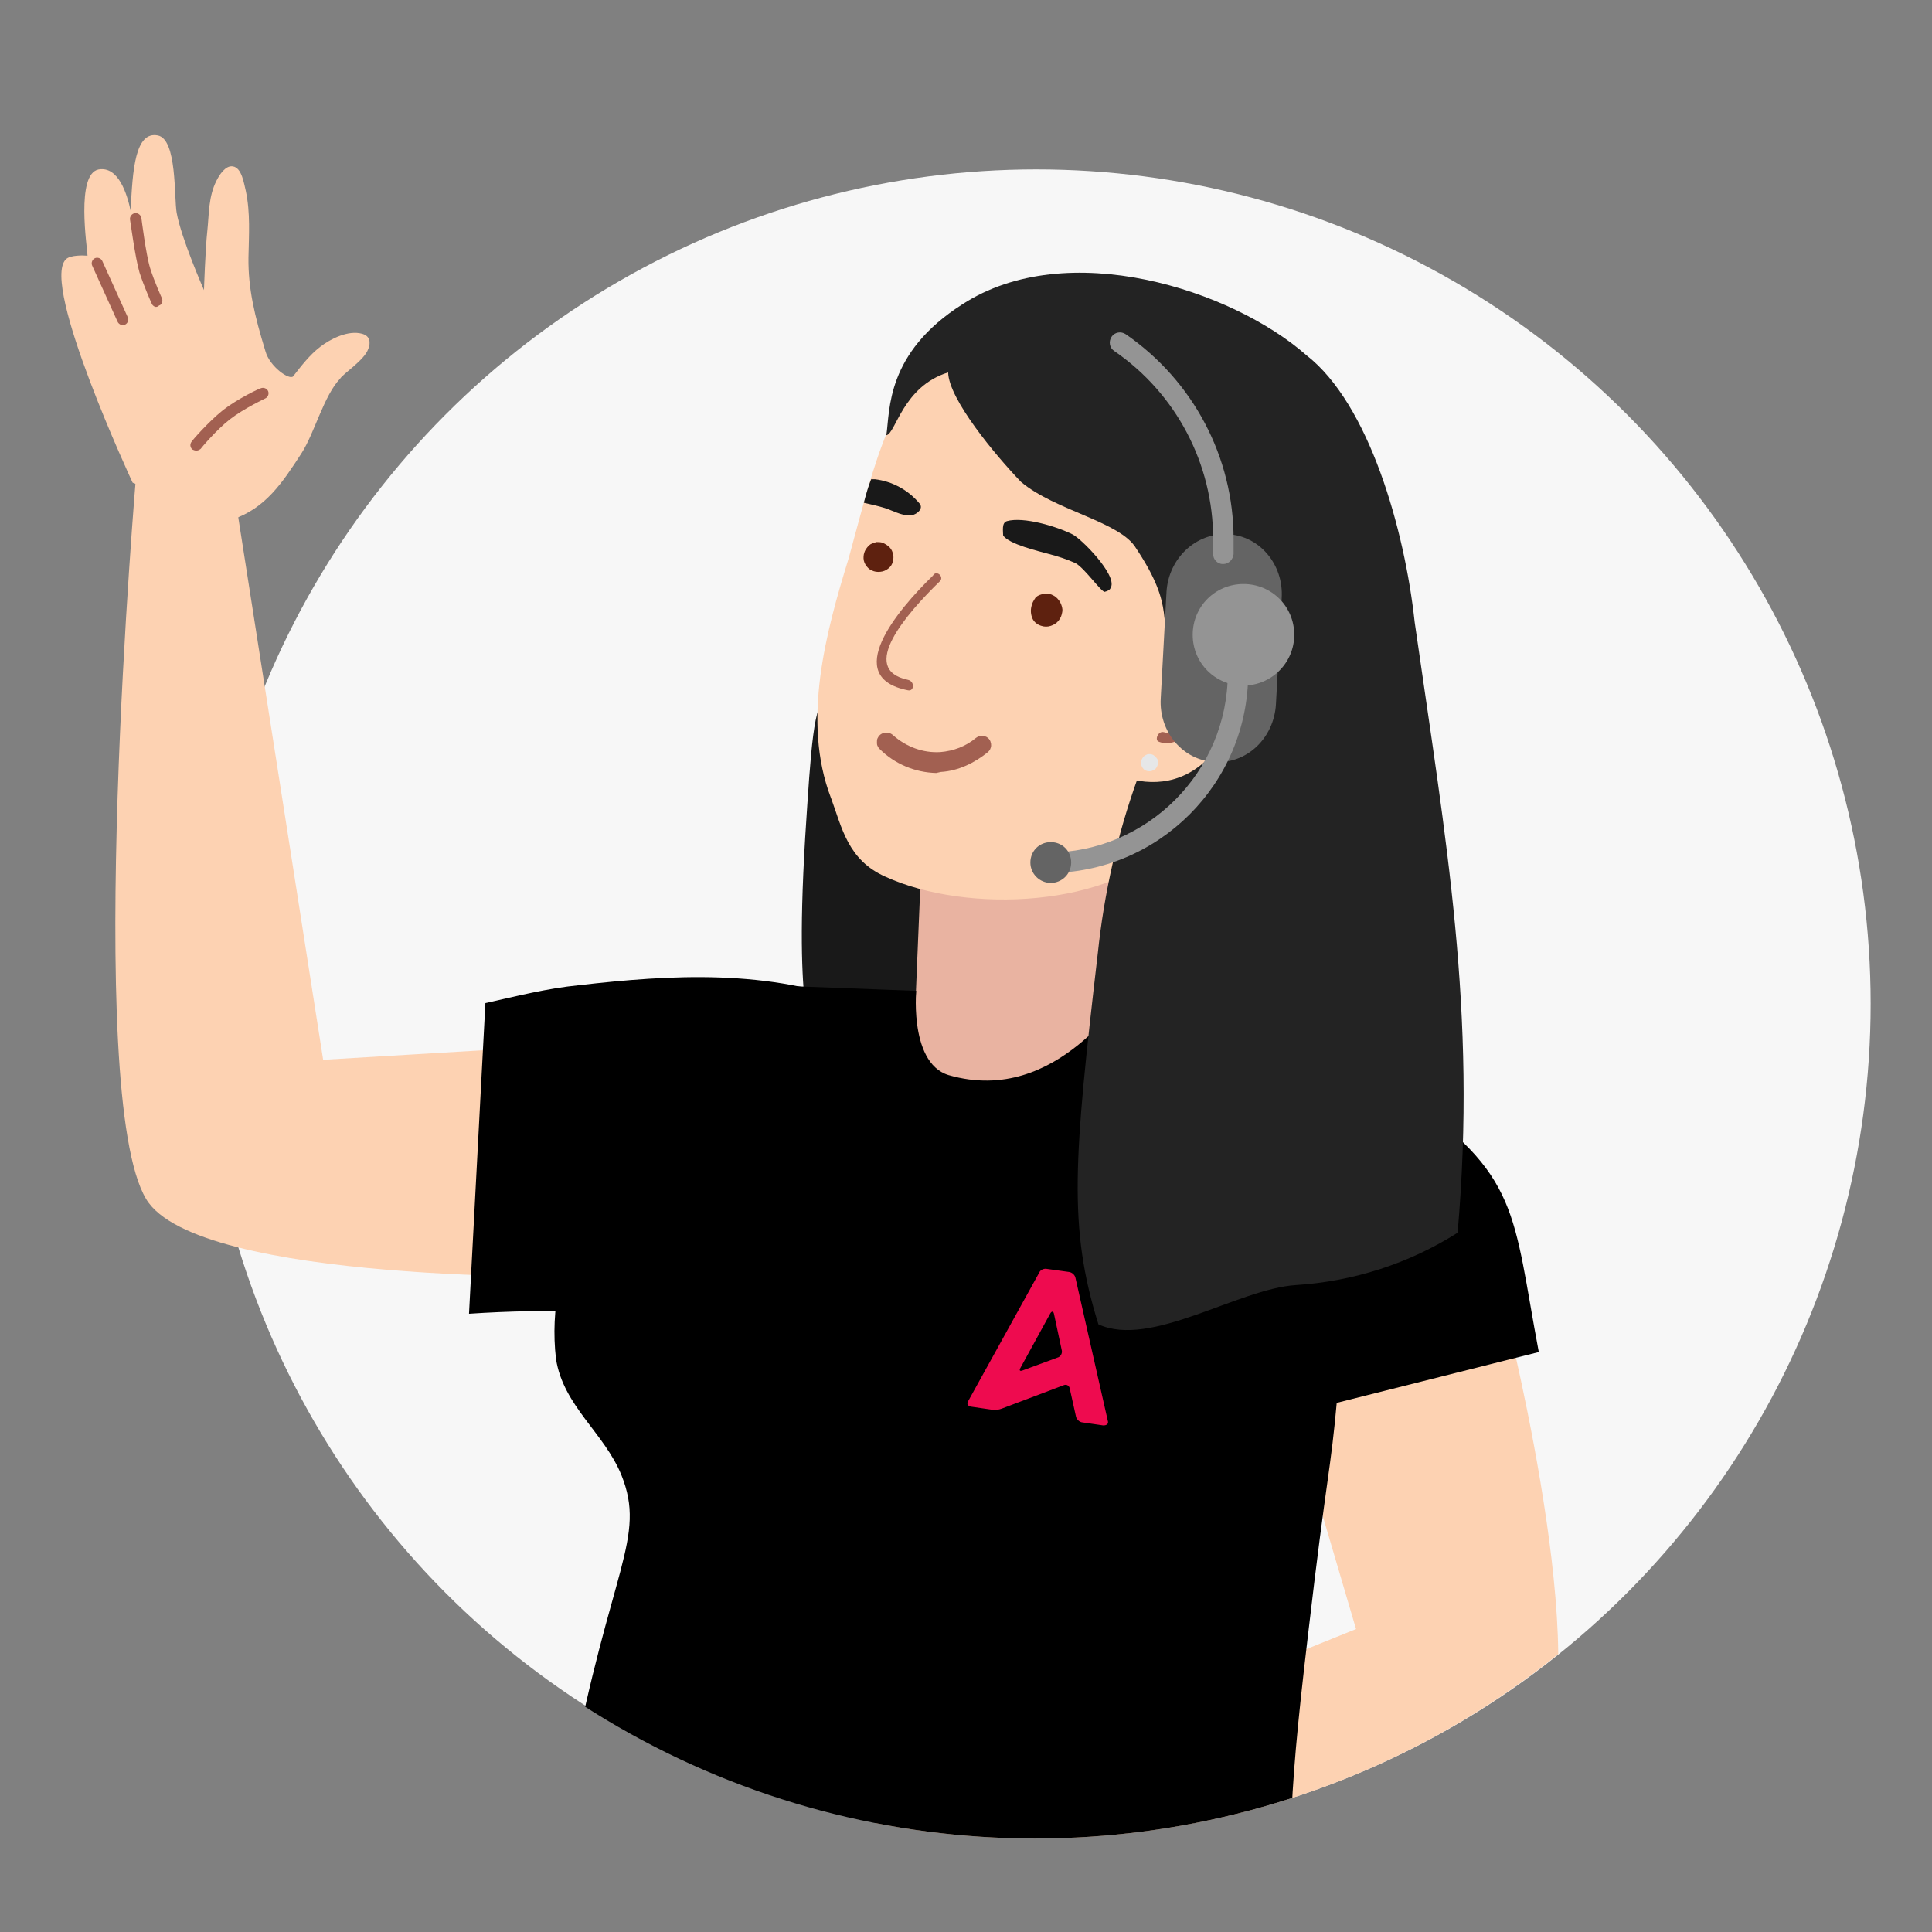 <svg id="Layer_1" xmlns="http://www.w3.org/2000/svg" xmlns:xlink="http://www.w3.org/1999/xlink" viewBox="0 0 500 500"><rect x="0" y="0" width="500" height="500" fill="#808080" stroke="none"/><defs><style>.cls-1{fill:none;}.cls-2{clip-path:url(#clippath);}.cls-3{fill:#f7f7f7;}.cls-4{fill:#e6e7e8;}.cls-5{fill:#e9b3a1;}.cls-6{fill:#fdd2b2;}.cls-7{fill:#a26051;}.cls-8{fill:#232323;}.cls-9{fill:#191919;}.cls-10{fill:#949494;}.cls-11{fill:#646464;}.cls-12{fill:#5e210f;}.cls-13{clip-path:url(#clippath-1);}.cls-14{clip-path:url(#clippath-4);}.cls-15{clip-path:url(#clippath-3);}.cls-16{clip-path:url(#clippath-2);}.cls-17{clip-path:url(#clippath-7);}.cls-18{clip-path:url(#clippath-8);}.cls-19{clip-path:url(#clippath-6);}.cls-20{clip-path:url(#clippath-5);}.cls-21{clip-path:url(#clippath-9);}.cls-22{clip-path:url(#clippath-14);}.cls-23{clip-path:url(#clippath-13);}.cls-24{clip-path:url(#clippath-12);}.cls-25{clip-path:url(#clippath-10);}.cls-26{clip-path:url(#clippath-15);}.cls-27{clip-path:url(#clippath-17);}.cls-28{clip-path:url(#clippath-16);}.cls-29{clip-path:url(#clippath-11);}.cls-30{fill:#ee0b4f;fill-rule:evenodd;}</style><clipPath id="clippath"><circle class="cls-1" cx="267.88" cy="259.94" r="215.87"></circle></clipPath><clipPath id="clippath-1"><circle class="cls-1" cx="267.88" cy="259.94" r="215.87"></circle></clipPath><clipPath id="clippath-2"><circle class="cls-1" cx="267.88" cy="259.94" r="215.87"></circle></clipPath><clipPath id="clippath-3"><circle class="cls-1" cx="267.88" cy="259.94" r="215.87"></circle></clipPath><clipPath id="clippath-4"><circle class="cls-1" cx="267.88" cy="259.94" r="215.87"></circle></clipPath><clipPath id="clippath-5"><circle class="cls-1" cx="267.88" cy="259.94" r="215.87"></circle></clipPath><clipPath id="clippath-6"><circle class="cls-1" cx="267.88" cy="259.94" r="215.87"></circle></clipPath><clipPath id="clippath-7"><circle class="cls-1" cx="267.88" cy="259.94" r="215.87"></circle></clipPath><clipPath id="clippath-8"><circle class="cls-1" cx="267.88" cy="259.94" r="215.87"></circle></clipPath><clipPath id="clippath-9"><circle class="cls-1" cx="267.88" cy="259.94" r="215.87"></circle></clipPath><clipPath id="clippath-10"><circle class="cls-1" cx="267.88" cy="259.94" r="215.87"></circle></clipPath><clipPath id="clippath-11"><circle class="cls-1" cx="267.88" cy="259.94" r="215.87"></circle></clipPath><clipPath id="clippath-12"><circle class="cls-1" cx="267.88" cy="259.94" r="215.87"></circle></clipPath><clipPath id="clippath-13"><circle class="cls-1" cx="267.88" cy="259.94" r="215.87"></circle></clipPath><clipPath id="clippath-14"><circle class="cls-1" cx="267.88" cy="259.94" r="215.87"></circle></clipPath><clipPath id="clippath-15"><circle class="cls-1" cx="267.88" cy="259.94" r="215.87"></circle></clipPath><clipPath id="clippath-16"><circle class="cls-1" cx="267.88" cy="259.94" r="215.87"></circle></clipPath><clipPath id="clippath-17"><circle class="cls-1" cx="267.88" cy="259.94" r="215.87"></circle></clipPath></defs><circle class="cls-3" cx="268.2" cy="259.76" r="215.92"></circle><path class="cls-6" d="m153.52,270.1l-69.89,4.17-23.16-148.01-25.17-4.17s-13.8,161.03,2.52,188.22c13.14,21.99,114.49,20.1,114.49,20.1"></path><path d="m125.62,259.6c8.48-1.88,15.79-3.79,24.3-4.64,23.37-2.67,49.26-4.35,73.19,5.16,10.7,4.25,1.85,27.27-2.07,38.25-5.22,14.99-12.38,21.62-19.65,34.04-6.14,9.95-11,20.71-14.29,31.94-3.13-5.33-7.1-10.4-10.76-15.5-5.25-7.34-16.13-9.32-23.93-9.5-10.42-.2-20.68-.05-31.03.65"></path><path class="cls-6" d="m95.29,90.37c.7-1.76.49-3.45-1.62-4-3.55-.97-8.1,1.3-10.84,3.42s-4.87,4.92-6.95,7.59c-.88,1.11-6.05-2.4-7.19-6.5-2.79-9.13-4.49-16.22-4.39-24.2.11-5.79.53-11.6-.7-17.34-.46-1.79-1-5.94-3.34-6.28-1.91-.32-3.52,2.25-4.24,3.71-2.08,4.13-1.89,8.43-2.36,12.91-.52,4.61-.87,15.4-.87,15.4,0,0-5.9-13.42-7.07-20.01-.71-4.07.13-19.05-4.88-20.02-5.82-1.14-6.55,8.77-7.02,19.52-.92-4.3-3.12-11.59-8.28-10.72-5.99,1.12-2.95,20.26-2.89,22.33-.98-.1-4.58-.22-5.63.97-6.55,6.58,17.3,57.76,17.3,57.76,0,0,23.68,10.13,25.82,9.52,8.57-2.86,12.99-9.57,17.87-17.1,3.38-5.22,5.78-14.91,10.02-19.35.8-1.29,6.28-4.8,7.25-7.62Z"></path><path class="cls-7" d="m50.2,116.5l-.38-.15c-.66-.55-.73-1.46-.18-2.11.1-.25,4.14-4.92,8.01-8.05,3.82-3,9.55-5.69,9.85-5.71.7-.3,1.59.05,1.89.75s-.05,1.59-.75,1.89c0,0-5.55,2.61-9.15,5.41-3.59,2.8-7.51,7.52-7.56,7.64-.45.4-1.11.58-1.74.33Z"></path><path class="cls-7" d="m40.15,79.41c-.38-.15-.71-.43-.86-.78-.08-.18-2.02-4.45-3.19-8.12-1.12-3.8-2.35-13.18-2.45-13.66-.13-.78.47-1.56,1.25-1.69s1.56.47,1.69,1.25c0,0,1.18,9.51,2.27,13,1.09,3.5,3.04,7.77,3.04,7.77.3.7.08,1.64-.75,1.89-.28.33-.75.43-1.01.33Z"></path><path class="cls-7" d="m31.3,84.06c-.38-.15-.71-.43-.86-.78l-6.6-14.58c-.3-.7.05-1.59.75-1.89s1.59.05,1.89.75l6.6,14.58c.3.7-.05,1.59-.75,1.89-.35.15-.78.13-1.03.03Z"></path><g class="cls-2"><path class="cls-6" d="m331.16,354.39l19.78,67.21-138.9,56.1,1.63,25.34s160.04-22.9,182.8-44.99c18.43-17.75-6.37-116.13-6.37-116.13"></path></g><g class="cls-13"><path class="cls-9" d="m208.39,216.58c-3.25,53.93,3.79,45.67,0,66.81-.81,2.3-1.08,4.74-.81,7.05.27,2.44.95,4.74,2.03,6.78,4.74,6.23,17.62,5.56,26.29.68,2.57-1.49,4.88-3.39,6.91-5.69,7.45-20.6,8.54-43.09,3.12-64.37-6.78-24.66-24.12-49.73-31.98-47.29-3.39,1.22-4.07,12.87-5.56,36.05Z"></path></g><g class="cls-16"><path class="cls-5" d="m235.22,300.32l56.78,2.44,4.34-104.07-56.78-2.44-4.34,104.07Z"></path></g><g class="cls-15"><path d="m237.12,256.42c.27-2.71-2.44,18.56,8.4,21.82,28.73,8.27,45.26-22.63,45.67-19.11,39.84,11.65,51.09,32.93,54.2,40.11,5.15,11.52,3.66,28.73.68,62.47-1.76,19.78-2.57,18.57-7.59,61.66-2.85,24.12-3.93,36.45-4.47,51.09-.54,14.77,0,25.88,0,33.88-29.68,17.07-63.55,25.75-97.84,24.93-34.28-.81-67.62-10.98-96.48-29.54,3.39-19.65,6.1-35.1,8.13-44.58,10.16-53.26,19.51-61.12,13.01-77.38-4.47-10.98-15.04-17.89-16.94-30.08-1.49-12.87,1.22-25.75,7.59-36.99,14.36-22.63,32.52-42.69,53.39-59.49l32.25,1.22Z"></path></g><g class="cls-14"><path class="cls-6" d="m215.03,206.42c2.85,7.72,4.34,16.13,14.09,20.46,21.28,9.76,58.68,7.86,73.99-8.94,25.34-27.51,41.06-76.97,25.07-112.61-34.96-33.34-69.79-32.79-80.09-21.55-18.43,20.33-20.87,32.93-28.46,60.71-5.83,18.97-12.2,42.01-4.61,61.93Z"></path></g><g class="cls-20"><path class="cls-9" d="m260.56,134.87c4.34-1.22,12.87,1.36,16.94,3.39,2.3,1.08,11.52,10.43,10.03,13.69-.14.27-.27.68-.68.81-.27.27-.68.27-.95.41-.95,0-5.28-6.23-7.59-7.45-2.44-1.08-4.61-1.76-7.18-2.44-1.9-.54-10.16-2.44-11.52-4.74,0-1.08-.41-3.25.95-3.66Z"></path></g><g class="cls-19"><path class="cls-9" d="m225.46,124.02h.95c4.47.54,8.54,2.71,11.52,6.23.95,1.08,0,2.17-.95,2.71-2.3,1.36-6.1-.95-8-1.49-1.76-.54-3.66-.95-5.42-1.36.54-2.03,1.08-4.07,1.9-6.1Z"></path></g><g class="cls-17"><path d="m398.24,349.92c-6.78-35.91-4.74-45.94-35.37-66.67-3.52-2.44-4.2-.68-7.18-5.42-1.22-2.57-1.76-5.28-1.63-8,0-2.85.81-5.56,2.03-8-8.67,4.2-16.8,9.35-24.53,15.18-24.39,19.51-43.36,44.85-55.15,73.85,7.72-.27,15.45,0,23.17.81,10.57.54,25.34,9.89,31.85,15.04l66.81-16.8Z"></path></g><g class="cls-18"><path class="cls-8" d="m229.39,112.64c2.44-.41,4.2-12.6,15.99-16.26.14,6.91,12.2,21.41,18.84,28.32,8.81,7.45,25.75,10.3,29.81,17.21,10.43,15.72,5.56,18.43,9.49,30.9.68-.68,6.1-5.28,9.89-3.39,3.79,1.76,2.98,10.84,1.08,15.99-1.9,4.07-4.74,7.59-8.27,10.3-3.52,2.71-7.59,4.74-11.79,5.69-5.28,14.64-8.67,29.68-10.3,45.13-6.23,53.53-7.72,71.01.14,96.21,13.55,6.23,36.18-9.21,51.09-10.16s29.27-5.56,41.87-13.55c5.01-57.32-2.98-101.23-11.11-158.01-2.57-23.85-11.79-56.51-28.05-69.11-19.24-16.94-61.93-30.76-89.03-13.14-19.78,12.6-18.7,27.37-19.65,33.88Z"></path></g><g class="cls-21"><path class="cls-6" d="m313.41,169.42s15.04,10.84-.41,26.56c-15.45,15.72-35.64-2.44-35.64-2.44l36.05-24.12Z"></path></g><g class="cls-25"><path class="cls-7" d="m241.45,148.96c-9.35,9.08-23.71,26.29-6.5,29.68,1.63.41,1.9-2.3,0-2.71-12.87-2.71-.41-17.07,8.4-25.61.95-1.22-1.08-2.85-1.9-1.36Z"></path></g><g class="cls-29"><path class="cls-12" d="m266.93,156.95c-.27,1.08-.14,2.17.27,3.12s1.36,1.63,2.3,1.9c.81.27,1.63.27,2.44,0,.81-.27,1.49-.68,2.03-1.36s.81-1.36.95-2.3c.14-.81-.14-1.63-.54-2.44-.41-.68-.95-1.36-1.76-1.76-.68-.41-1.49-.54-2.44-.41s-1.63.41-2.17.95c-.54.81-.95,1.49-1.08,2.3Z"></path></g><g class="cls-24"><path class="cls-4" d="m295.39,196.79c-.14.54-.14,1.08.14,1.63s.68.95,1.22,1.08c.41.14.81.14,1.36,0,.41-.14.81-.41,1.08-.68.27-.41.41-.81.54-1.22,0-.41,0-.95-.27-1.22-.27-.41-.54-.68-.95-.95-.41-.27-.81-.27-1.22-.27s-.81.27-1.22.54c-.27.27-.54.68-.68,1.08Z"></path></g><g class="cls-23"><path class="cls-12" d="m223.57,143.4c-.14.68-.14,1.49.14,2.17.27.68.81,1.36,1.36,1.76.68.41,1.36.68,2.17.68s1.49-.14,2.17-.54c.68-.41,1.22-.95,1.49-1.63.27-.68.41-1.49.27-2.17-.14-.81-.41-1.49-.95-2.03s-1.22-.95-1.9-1.22c-.54-.14-1.08-.14-1.49-.14-.54.14-.95.27-1.49.54-.41.27-.81.68-1.08,1.08-.41.54-.54.95-.68,1.49Z"></path></g><g class="cls-22"><path class="cls-7" d="m301.21,189.48c4.61,1.49,4.88-6.64,6.64-9.08.54-.81,1.49-1.49,2.44-1.76.95-.27,2.03-.27,2.98.14,1.49.54.68,2.98-.95,2.44-2.85-1.08-3.52,3.66-4.07,5.28-.41,1.49-1.22,2.98-2.3,4.07-.81.81-1.76,1.49-2.85,1.63-1.08.27-2.3.14-3.25-.27-1.08-.41-.14-2.85,1.36-2.44Z"></path></g><g class="cls-26"><path class="cls-7" d="m242.27,200.05c-5.42-.14-10.71-2.3-14.64-6.23-.27-.27-.41-.54-.54-.81-.14-.27-.14-.54-.14-.95,0-.27,0-.68.14-.95s.27-.54.54-.81c.27-.27.54-.41.81-.54.27-.14.54-.14.95-.14s.68,0,.95.14.54.27.81.54c3.39,2.98,7.72,4.61,12.2,4.34,3.39-.27,6.64-1.49,9.21-3.66.27-.14.54-.41.81-.41.27-.14.68-.14.95-.14s.68.14.95.27c.27.14.54.41.68.54.14.27.41.54.41.81.14.27.14.68.14.95s-.14.68-.27.95-.41.54-.54.68c-3.52,2.85-7.72,4.88-12.2,5.15l-1.22.27Z"></path></g><g class="cls-28"><path class="cls-11" d="m314.36,197.2c-8.27-.41-14.5-7.86-13.96-16.53l1.49-27.51c.54-8.67,7.59-15.31,15.85-14.91,8.27.41,14.5,7.86,13.96,16.53l-1.49,27.51c-.54,8.81-7.59,15.45-15.85,14.91Z"></path><path class="cls-10" d="m321.81,177.42c7.18,0,13.14-5.83,13.14-13.14s-5.83-13.14-13.14-13.14-13.14,5.83-13.14,13.14,5.83,13.14,13.14,13.14Z"></path><path class="cls-10" d="m271.27,225.93v-5.28c25.61,0,46.48-20.87,46.48-46.48h5.28c0,28.59-23.17,51.77-51.77,51.77Z"></path><path class="cls-11" d="m271.94,228.5c2.85,0,5.28-2.3,5.28-5.28s-2.3-5.28-5.28-5.28-5.28,2.3-5.28,5.28,2.44,5.28,5.28,5.28Z"></path><path class="cls-10" d="m316.53,145.98c-1.49,0-2.57-1.22-2.57-2.57v-3.93c0-19.51-9.62-37.67-25.61-48.65-1.22-.81-1.49-2.44-.68-3.66.81-1.22,2.44-1.49,3.66-.68,17.48,12.06,27.92,31.85,27.92,52.98v3.93c-.14,1.36-1.22,2.57-2.71,2.57Z"></path></g><g class="cls-27"><path class="cls-30" d="m286.72,367.81l-8.4-37.13c-.14-.68-.81-1.36-1.63-1.49l-5.83-.81c-.68-.14-1.63.27-1.9.95l-18.43,33.34c-.41.68,0,1.22.68,1.36l5.56.81c.68.14,1.76,0,2.44-.27l16.13-6.1c.68-.27,1.36.14,1.49.81l1.63,7.32c.14.68.81,1.36,1.49,1.49l5.56.81c.95,0,1.36-.41,1.22-1.08Zm-12.87-16.53l-9.21,3.39c-.68.27-.95,0-.54-.68l7.72-14.09c.41-.68.81-.54.95.14l2.03,9.49c.14.68-.27,1.49-.95,1.76Z"></path></g></svg>